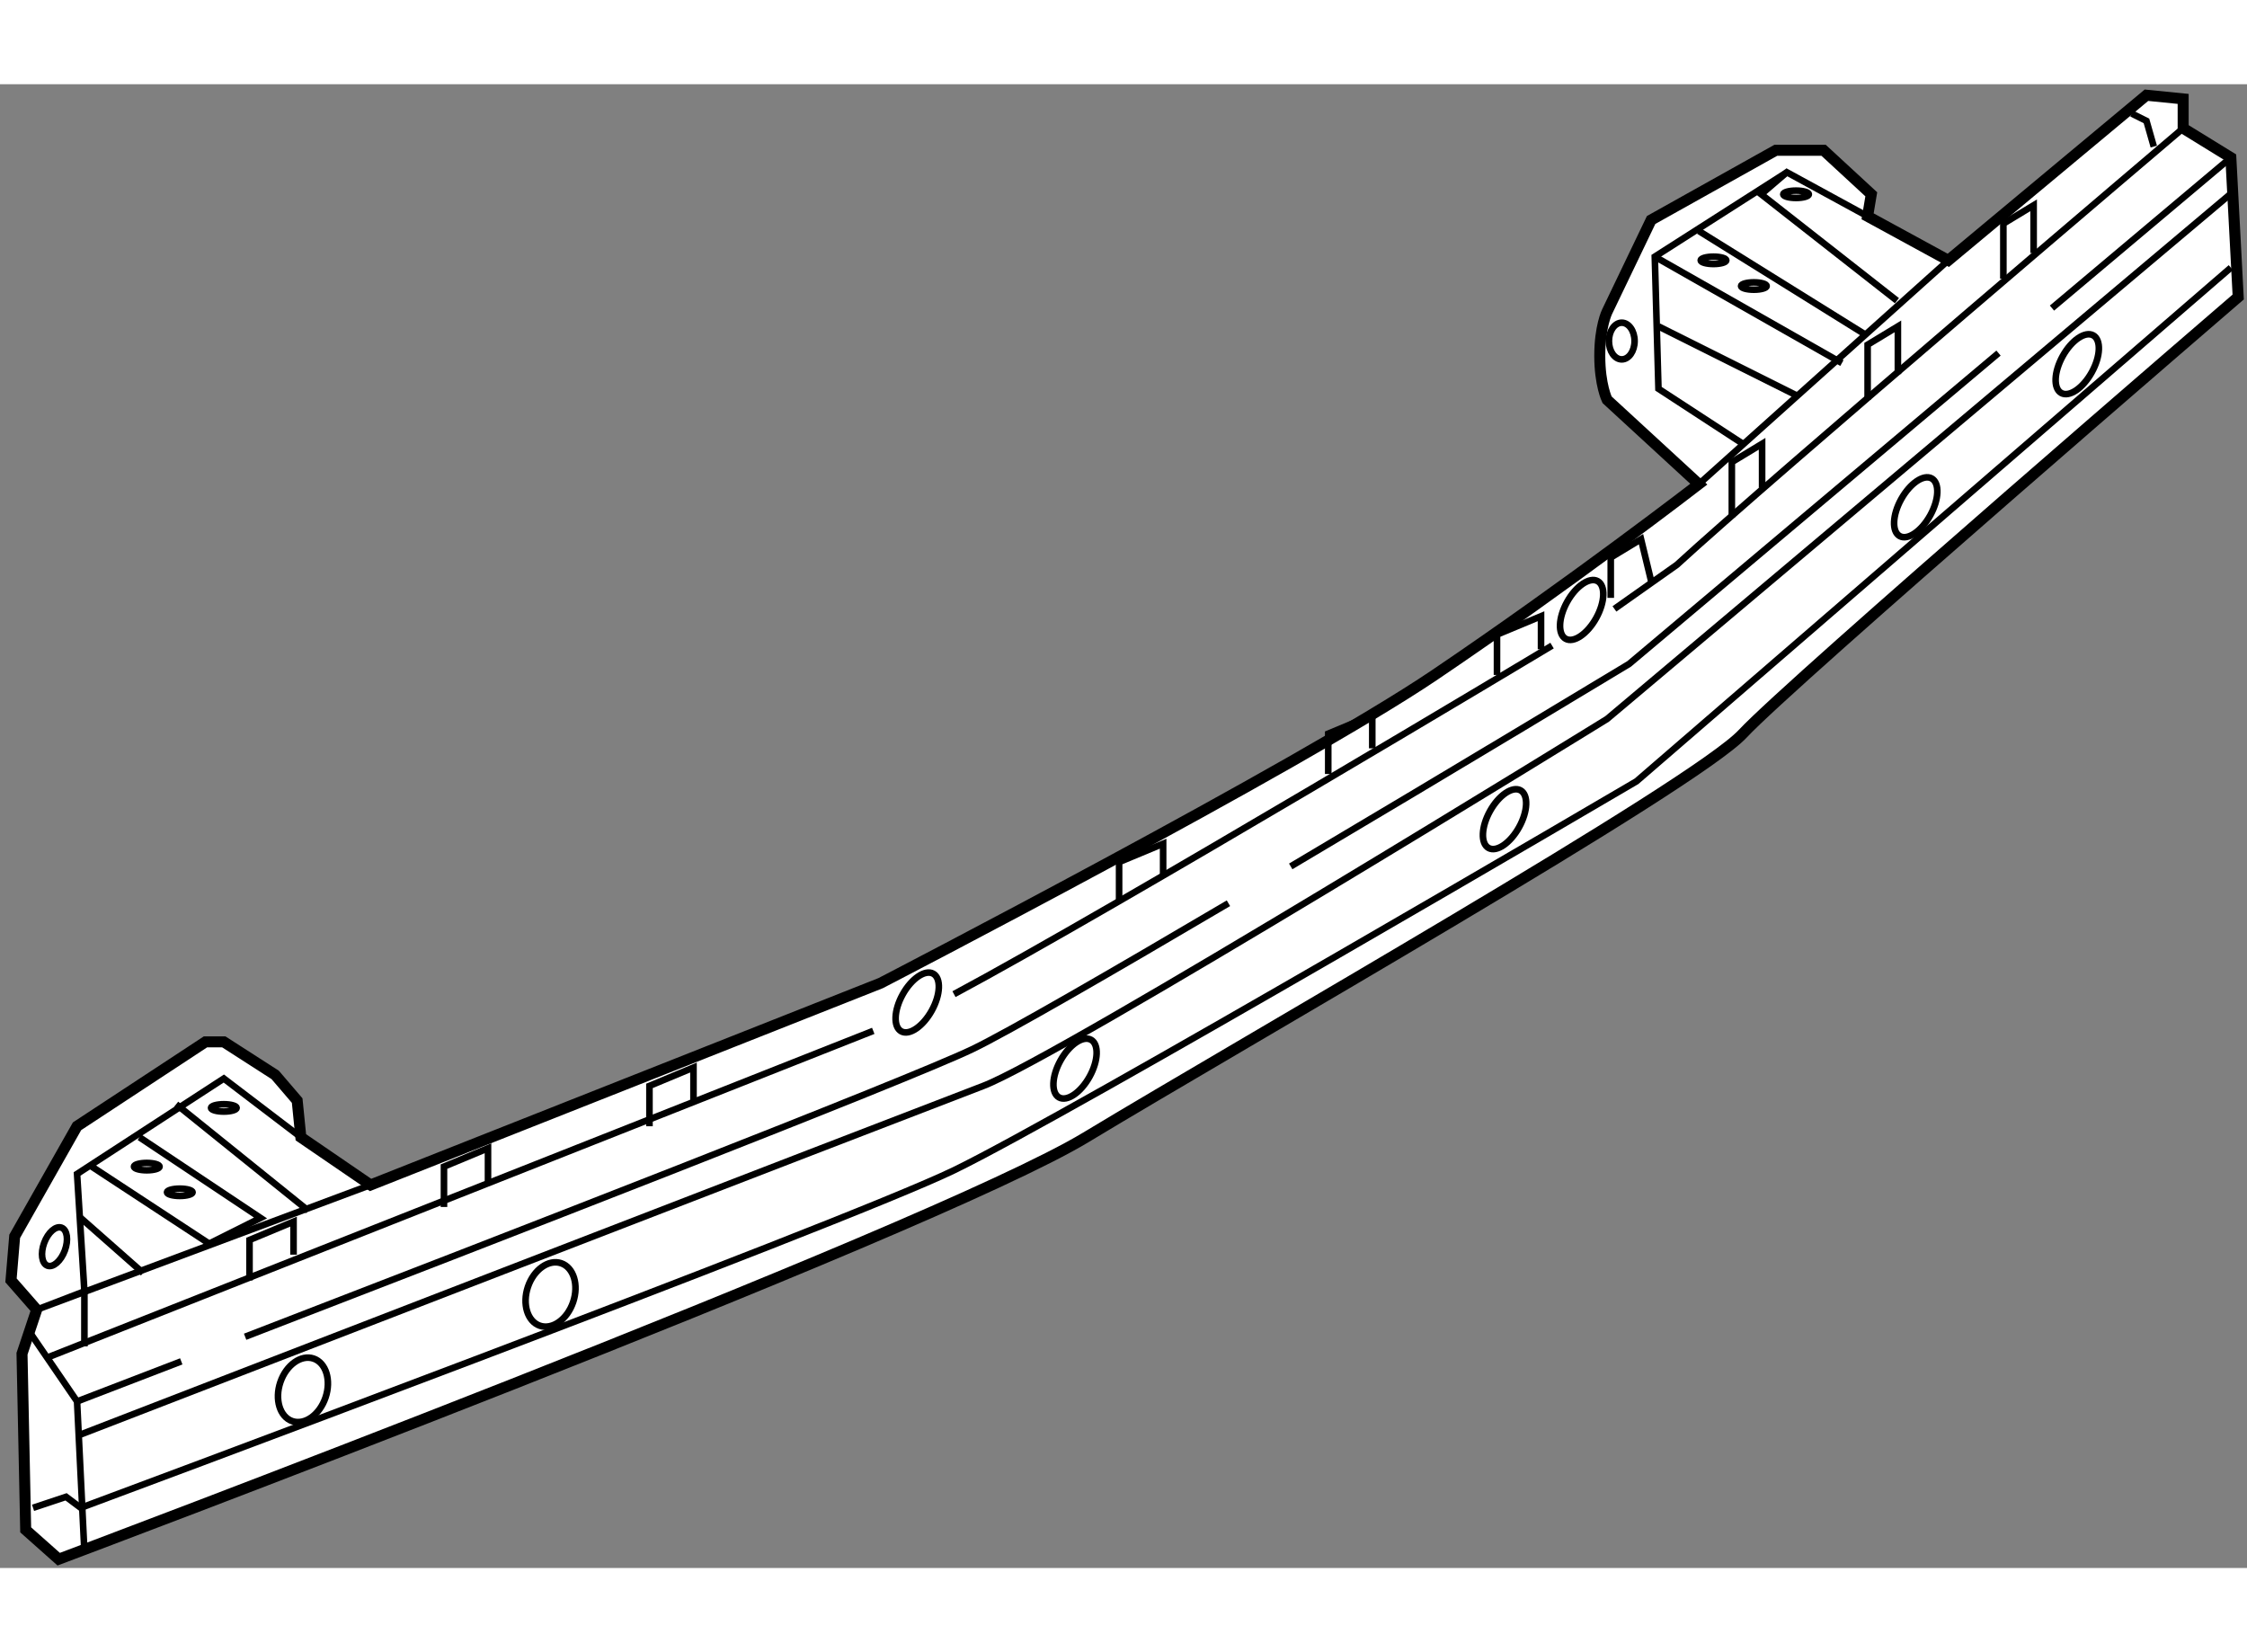 <?xml version="1.0" encoding="utf-8"?>
<!-- Generator: Adobe Illustrator 15.1.0, SVG Export Plug-In . SVG Version: 6.00 Build 0)  -->
<!DOCTYPE svg PUBLIC "-//W3C//DTD SVG 1.1//EN" "http://www.w3.org/Graphics/SVG/1.1/DTD/svg11.dtd">
<svg version="1.1" xmlns="http://www.w3.org/2000/svg" xmlns:xlink="http://www.w3.org/1999/xlink" x="0px" y="0px" width="244.8px"
	 height="180px" viewBox="14.593 40.981 102.068 67.399" enable-background="new 0 0 244.8 180" xml:space="preserve">
	
<rect x="14.593" y="40.981" width="102.068" height="67.399" fill="#808080" stroke="none"/>
	
<g><path fill="#FFFFFF" stroke="#000000" stroke-width="0.5" d="M116.261,50.647l-0.334-6.333l-2.166-1.333v-1.333l-1.667-0.167
			l-9,7.5l-3.667-2l0.167-1l-2.167-2H95.26l-5.666,3.167l-2,4.167c0,0-0.333,0.667-0.333,2s0.333,2,0.333,2l4.166,3.833
			c0,0-5.833,4.5-12,8.667s-25.167,14-25.167,14l-23.167,9.167l-3.167-2.167l-0.167-1.667l-1-1.167l-2.333-1.5h-0.833l-5.833,3.833
			l-2.833,5l-0.167,2l1.167,1.333l-0.667,2l0.167,8l1.5,1.333c0,0,39.5-14.834,46.667-19.167c7.167-4.333,27.667-16,29.833-18.333
			C95.927,68.147,116.261,50.647,116.261,50.647z"></path><polyline fill="none" stroke="#000000" stroke-width="0.3" points="100.76,50.814 94.594,45.981 95.76,44.981 99.427,46.981 		"></polyline><polyline fill="none" stroke="#000000" stroke-width="0.3" points="95.76,44.981 89.76,48.814 89.927,54.814 93.76,57.314 		"></polyline><polyline fill="none" stroke="#000000" stroke-width="0.3" points="28.26,88.814 24.76,86.147 18.094,90.481 18.427,95.814 
			16.26,96.647 31.427,90.981 		"></polyline><line fill="none" stroke="#000000" stroke-width="0.3" x1="91.76" y1="47.647" x2="99.26" y2="52.314"></line><line fill="none" stroke="#000000" stroke-width="0.3" x1="103.094" y1="48.981" x2="91.76" y2="59.147"></line><line fill="none" stroke="#000000" stroke-width="0.3" x1="89.927" y1="51.981" x2="96.26" y2="55.147"></line><line fill="none" stroke="#000000" stroke-width="0.3" x1="22.594" y1="87.314" x2="28.594" y2="92.147"></line><polyline fill="none" stroke="#000000" stroke-width="0.3" points="20.927,88.814 26.427,92.48 24.094,93.647 18.76,90.147 		"></polyline><polyline fill="none" stroke="#000000" stroke-width="0.3" points="15.927,97.647 18.094,100.814 18.427,107.647 		"></polyline><path fill="none" stroke="#000000" stroke-width="0.3" d="M113.761,42.981c0,0-18.834,16-23.001,19.833l-2.833,2"></path><path fill="none" stroke="#000000" stroke-width="0.3" d="M85.094,66.481c0,0-20,12-27.167,15.833"></path><line fill="none" stroke="#000000" stroke-width="0.3" x1="54.26" y1="83.981" x2="16.76" y2="98.814"></line><line fill="none" stroke="#000000" stroke-width="0.3" x1="107.802" y1="51.15" x2="115.927" y2="44.314"></line><path fill="none" stroke="#000000" stroke-width="0.3" d="M73.223,76.511c7.657-4.539,15.371-9.197,15.371-9.197l16.78-14.12"></path><path fill="none" stroke="#000000" stroke-width="0.3" d="M25.728,97.876c10.938-4.22,30.084-11.646,33.033-13.062
			c1.599-0.768,6.366-3.524,11.633-6.63"></path><path fill="none" stroke="#000000" stroke-width="0.3" d="M18.094,100.814c0,0,1.837-0.705,4.733-1.82"></path><line fill="none" stroke="#000000" stroke-width="0.3" x1="89.76" y1="48.814" x2="98.26" y2="53.647"></line><path fill="none" stroke="#000000" stroke-width="0.3" d="M18.26,102.314c0,0,37.5-14.5,41-15.833s28.333-16.667,28.333-16.667
			l28.5-24"></path><path fill="none" stroke="#000000" stroke-width="0.3" d="M16.094,105.647l1.5-0.5l0.667,0.5c0,0,34.5-12.833,39.667-15.333
			c5.167-2.5,31-17.667,31-17.667l27-23.333"></path><ellipse transform="matrix(-0.947 -0.322 0.322 -0.947 22.895 204.412)" fill="none" stroke="#000000" stroke-width="0.3" cx="28.344" cy="100.313" rx="1.083" ry="1.501"></ellipse><ellipse transform="matrix(-0.947 -0.322 0.322 -0.947 46.19 199.599)" fill="none" stroke="#000000" stroke-width="0.3" cx="39.594" cy="95.981" rx="1.083" ry="1.499"></ellipse><ellipse transform="matrix(-0.874 -0.485 0.485 -0.874 161.234 162.04)" fill="none" stroke="#000000" stroke-width="0.3" cx="101.594" cy="60.148" rx="0.756" ry="1.498"></ellipse><ellipse transform="matrix(-0.874 -0.485 0.485 -0.874 119.371 179.535)" fill="none" stroke="#000000" stroke-width="0.3" cx="82.927" cy="74.314" rx="0.756" ry="1.498"></ellipse><ellipse transform="matrix(-0.874 -0.485 0.485 -0.874 77.321 191.314)" fill="none" stroke="#000000" stroke-width="0.3" cx="63.427" cy="85.648" rx="0.756" ry="1.498"></ellipse><ellipse transform="matrix(-0.874 -0.485 0.485 -0.874 65.344 182.214)" fill="none" stroke="#000000" stroke-width="0.3" cx="56.26" cy="82.648" rx="0.756" ry="1.498"></ellipse><ellipse transform="matrix(-0.874 -0.485 0.485 -0.874 130.541 163.427)" fill="none" stroke="#000000" stroke-width="0.3" cx="86.427" cy="64.814" rx="0.756" ry="1.498"></ellipse><ellipse transform="matrix(-0.874 -0.485 0.485 -0.874 178.133 153.416)" fill="none" stroke="#000000" stroke-width="0.3" cx="108.927" cy="53.648" rx="0.756" ry="1.498"></ellipse><ellipse transform="matrix(-0.938 -0.347 0.347 -0.938 0.581 187.718)" fill="none" stroke="#000000" stroke-width="0.3" cx="17.125" cy="93.807" rx="0.5" ry="0.92"></ellipse><ellipse fill="none" stroke="#000000" stroke-width="0.3" cx="88.26" cy="52.647" rx="0.583" ry="0.833"></ellipse><line fill="none" stroke="#000000" stroke-width="0.3" x1="18.427" y1="98.314" x2="18.427" y2="95.814"></line><polyline fill="none" stroke="#000000" stroke-width="0.3" points="25.927,95.314 25.927,93.48 27.927,92.647 27.927,94.147 		"></polyline><polyline fill="none" stroke="#000000" stroke-width="0.3" points="34.76,91.98 34.76,90.147 36.76,89.314 36.76,90.814 		"></polyline><polyline fill="none" stroke="#000000" stroke-width="0.3" points="44.094,88.314 44.094,86.481 46.094,85.647 46.094,87.147 		
			"></polyline><polyline fill="none" stroke="#000000" stroke-width="0.3" points="65.427,78.147 65.427,76.314 67.427,75.48 67.427,76.98 		"></polyline><polyline fill="none" stroke="#000000" stroke-width="0.3" points="74.927,72.314 74.927,70.481 76.927,69.647 76.927,71.147 		
			"></polyline><polyline fill="none" stroke="#000000" stroke-width="0.3" points="82.593,67.814 82.593,65.981 84.593,65.147 84.593,66.647 		
			"></polyline><polyline fill="none" stroke="#000000" stroke-width="0.3" points="87.76,64.314 87.76,62.481 89.135,61.647 89.614,63.626 		"></polyline><polyline fill="none" stroke="#000000" stroke-width="0.3" points="93.26,60.647 93.26,58.147 94.635,57.314 94.635,59.314 		"></polyline><polyline fill="none" stroke="#000000" stroke-width="0.3" points="99.428,55.314 99.428,52.814 100.803,51.981 100.803,54.147 		
			"></polyline><polyline fill="none" stroke="#000000" stroke-width="0.3" points="105.594,49.814 105.594,47.314 106.969,46.481 106.969,48.647 
					"></polyline><ellipse fill="none" stroke="#000000" stroke-width="0.3" cx="96.177" cy="45.981" rx="0.583" ry="0.167"></ellipse><ellipse fill="none" stroke="#000000" stroke-width="0.3" cx="24.76" cy="87.481" rx="0.583" ry="0.167"></ellipse><ellipse fill="none" stroke="#000000" stroke-width="0.3" cx="94.261" cy="50.148" rx="0.583" ry="0.167"></ellipse><ellipse fill="none" stroke="#000000" stroke-width="0.3" cx="92.427" cy="48.981" rx="0.583" ry="0.167"></ellipse><ellipse fill="none" stroke="#000000" stroke-width="0.3" cx="22.76" cy="91.314" rx="0.583" ry="0.166"></ellipse><ellipse fill="none" stroke="#000000" stroke-width="0.3" cx="21.26" cy="90.148" rx="0.583" ry="0.167"></ellipse><line fill="none" stroke="#000000" stroke-width="0.3" x1="18.26" y1="92.48" x2="21.094" y2="94.98"></line><polyline fill="none" stroke="#000000" stroke-width="0.3" points="112.427,43.814 112.094,42.647 111.427,42.314 		"></polyline></g>


</svg>